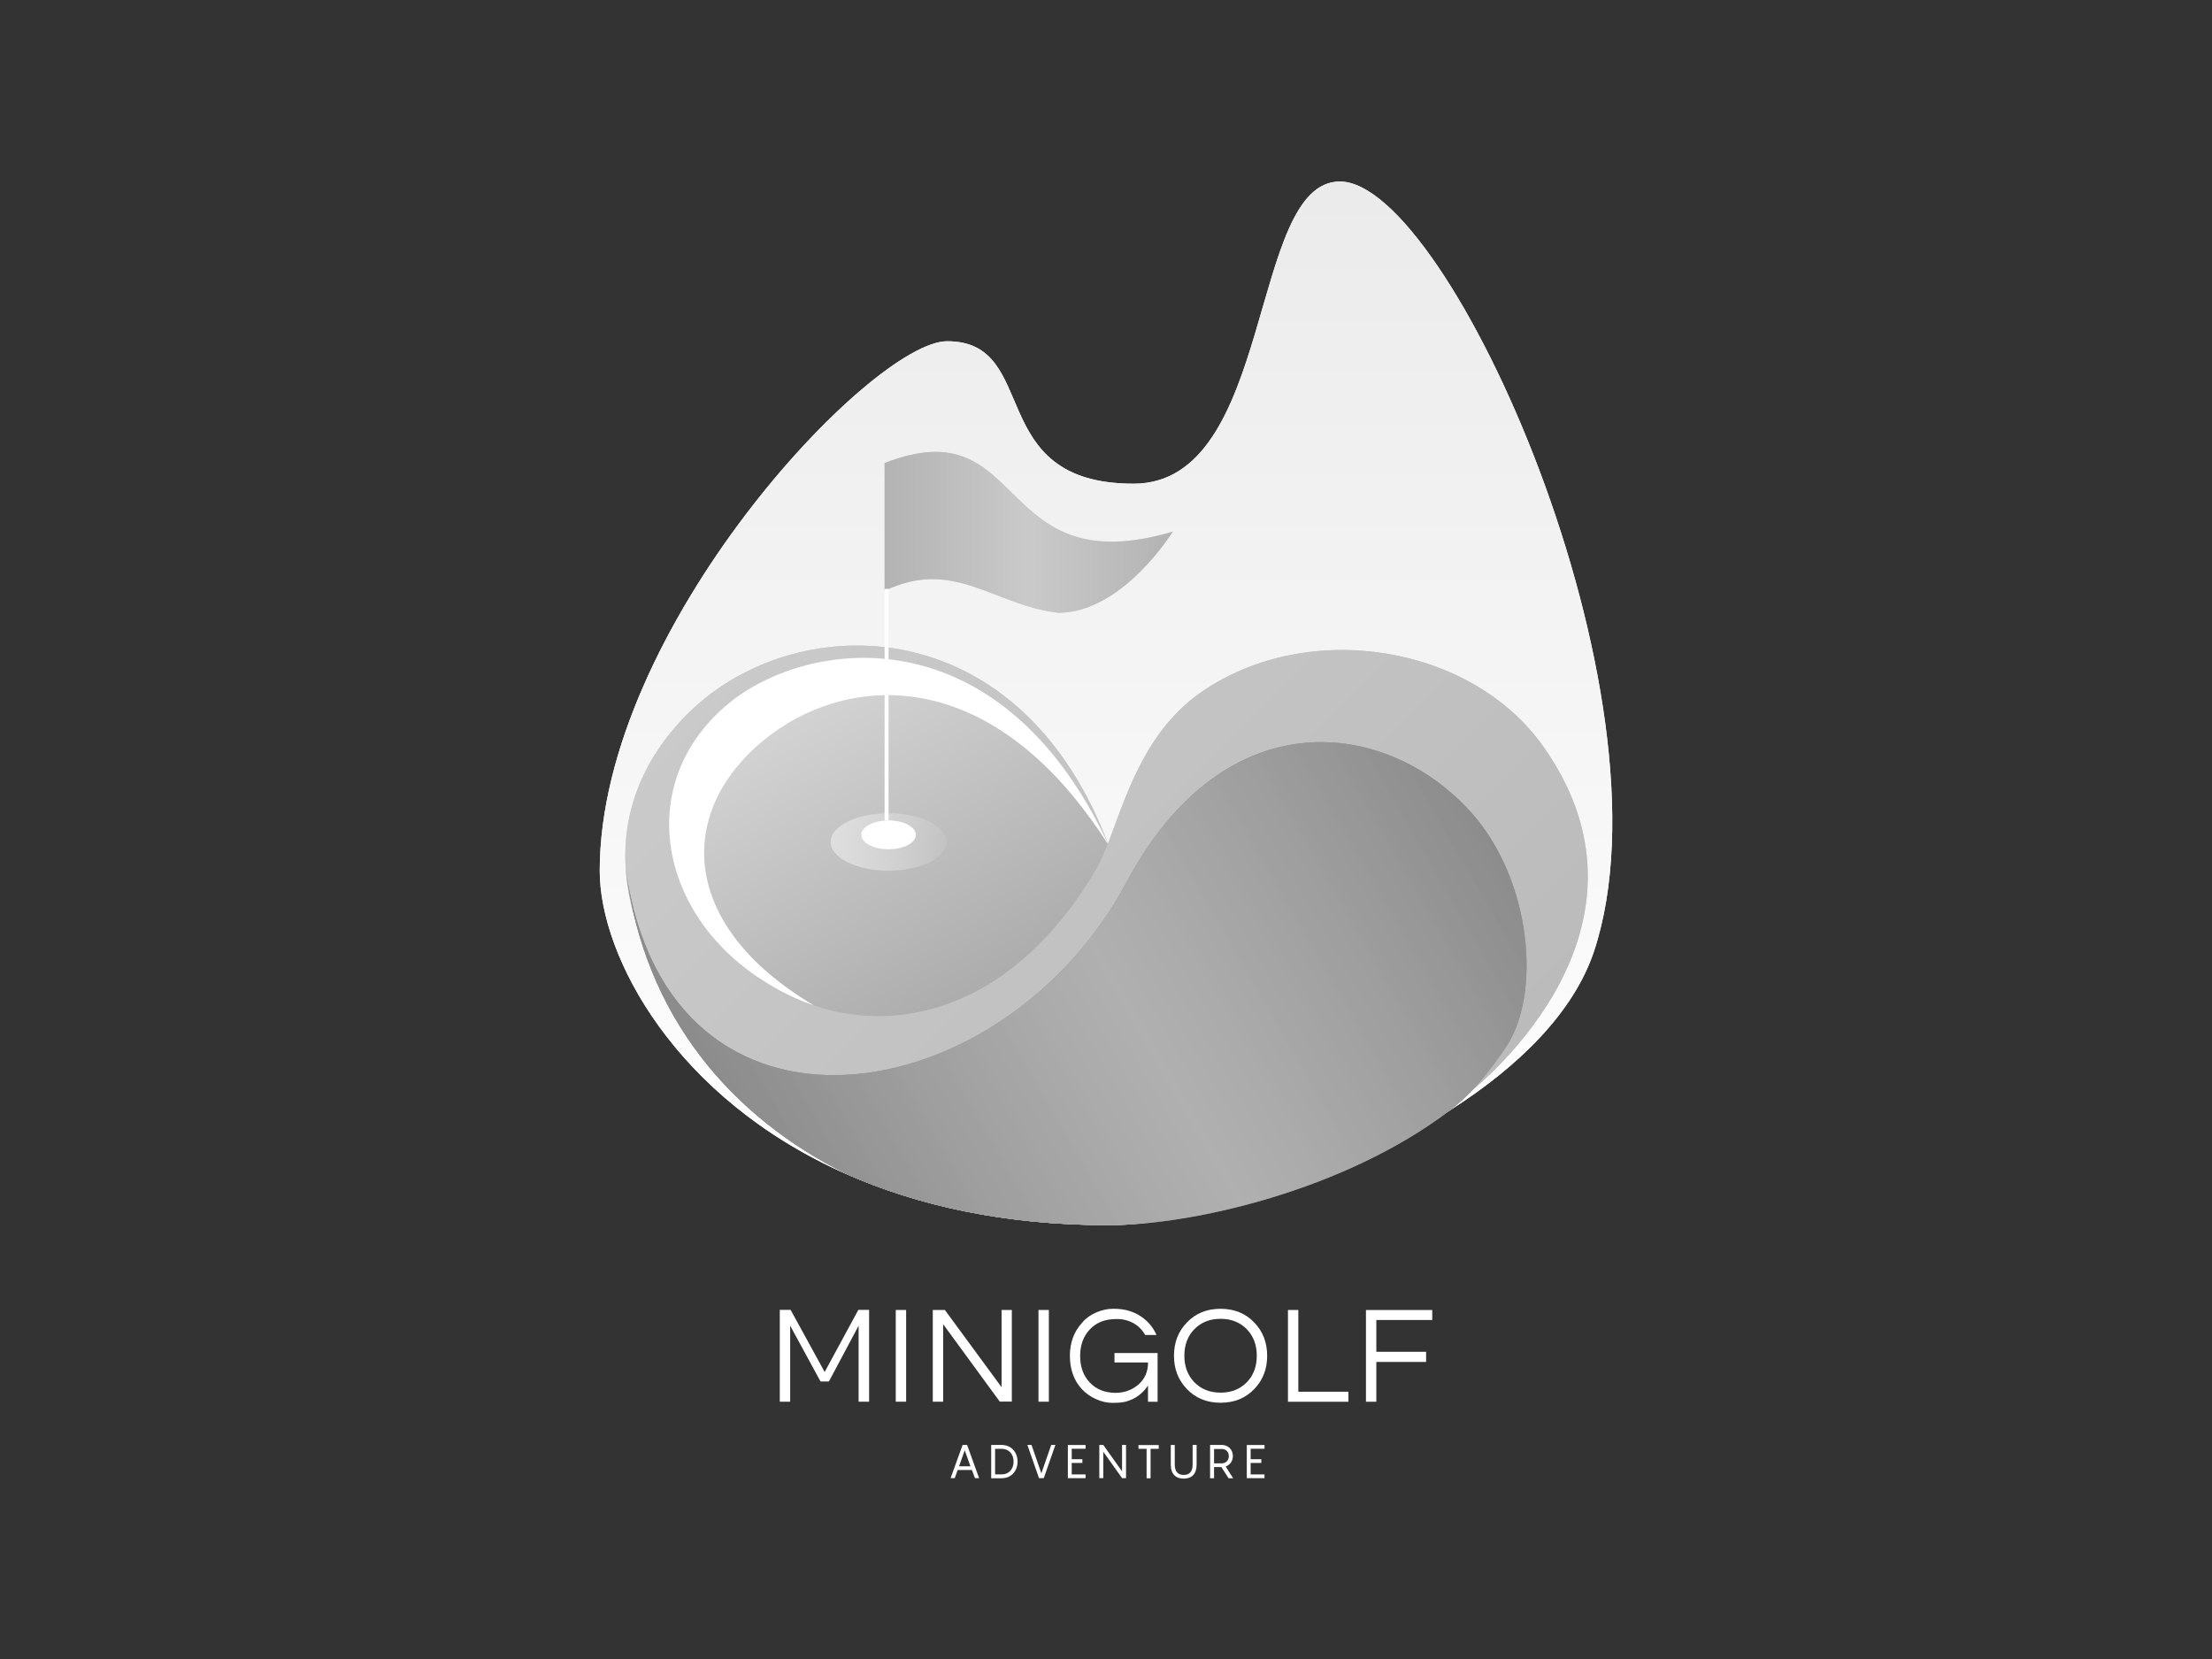 <?xml version="1.0" encoding="utf-8"?>
<!-- Generator: Adobe Illustrator 18.0.0, SVG Export Plug-In . SVG Version: 6.00 Build 0)  -->
<!DOCTYPE svg PUBLIC "-//W3C//DTD SVG 1.1//EN" "http://www.w3.org/Graphics/SVG/1.1/DTD/svg11.dtd">
<svg version="1.1" id="Layer_1" xmlns="http://www.w3.org/2000/svg" xmlns:xlink="http://www.w3.org/1999/xlink" x="0px" y="0px"
	 viewBox="0 0 5669.3 4252" enable-background="new 0 0 5669.3 4252" xml:space="preserve">
<rect x="0" y="0" width="5669.3" height="4252" fill="#333333" stroke="none"/>
<g>
	<g>
		<g>
			<g>
				<g>
					<path fill="#F0F0F0" d="M4085.7,2437.3c-52.2,157.6-193.8,296.5-368.8,408c-287.2,183.9-663.6,294.8-875.1,294.8
						c-268.5,0-491.3-50.9-672.1-130.7c-440.5-194.1-632.6-559.5-632.6-777.6c0-619.6,696.7-1357.2,890.5-1357.2
						c242.2,0,92.1,365.1,477.7,365.1c361.6,0,294.3-774.5,528.7-774.5C3714.5,465.2,4301.3,1784.9,4085.7,2437.3z"/>
					
						<linearGradient id="SVGID_1_" gradientUnits="userSpaceOnUse" x1="69.144" y1="113.512" x2="69.144" y2="766.085" gradientTransform="matrix(4.099 0 0 4.099 2551.218 -0.109)">
						<stop  offset="1.025641e-002" style="stop-color:#EBEBEB"/>
						<stop  offset="1" style="stop-color:#FFFFFF"/>
					</linearGradient>
					<path fill="url(#SVGID_1_)" d="M4085.7,2437.3c-52.2,157.6-193.8,296.5-368.8,408c-287.2,183.9-663.6,294.8-875.1,294.8
						c-268.5,0-491.3-50.9-672.1-130.7c-440.5-194.1-632.6-559.5-632.6-777.6c0-619.6,696.7-1357.2,890.5-1357.2
						c242.2,0,92.1,365.1,477.7,365.1c361.6,0,294.3-774.5,528.7-774.5C3714.5,465.2,4301.3,1784.9,4085.7,2437.3z"/>
				</g>
				<g>
					<path fill="#ABABAB" d="M2841.6,2166.7c-309.8-478.7-671.8-494.4-951.2-304.6c-243,164.8-150.2,509.4,193.4,714.1
						C2297.5,2805,3049.5,2334.9,2841.6,2166.7z"/>
					
						<linearGradient id="SVGID_2_" gradientUnits="userSpaceOnUse" x1="-120.683" y1="430.314" x2="-6.349" y2="628.346" gradientTransform="matrix(4.099 0 0 4.099 2551.218 -0.109)">
						<stop  offset="1.025641e-002" style="stop-color:#FFFFFF"/>
						<stop  offset="1" style="stop-color:#ABABAB"/>
					</linearGradient>
					<path opacity="0.5" fill="url(#SVGID_2_)" enable-background="new    " d="M2841.6,2166.7
						c-309.8-478.7-671.8-494.4-951.2-304.6c-243,164.8-150.2,509.4,193.4,714.1C2297.5,2805,3049.5,2334.9,2841.6,2166.7z"/>
				</g>
				<g>
					
						<linearGradient id="SVGID_3_" gradientUnits="userSpaceOnUse" x1="-78.739" y1="547.129" x2="-54.865" y2="505.779" gradientTransform="matrix(4.099 0 0 4.099 2551.218 -0.109)">
						<stop  offset="1.025641e-002" style="stop-color:#D4D4D4"/>
						<stop  offset="1" style="stop-color:#D4D4D4;stop-opacity:0"/>
					</linearGradient>
					<ellipse fill="url(#SVGID_3_)" cx="2277.4" cy="2157.9" rx="148.4" ry="73.7"/>
					
						<linearGradient id="SVGID_4_" gradientUnits="userSpaceOnUse" x1="-78.739" y1="505.779" x2="-54.865" y2="547.129" gradientTransform="matrix(4.099 0 0 4.099 2551.218 -0.109)">
						<stop  offset="1.025641e-002" style="stop-color:#FFFFFF"/>
						<stop  offset="1" style="stop-color:#FFFFFF;stop-opacity:0"/>
					</linearGradient>
					<ellipse opacity="0.3" fill="url(#SVGID_4_)" enable-background="new    " cx="2277.4" cy="2157.9" rx="148.4" ry="73.7"/>
				</g>
				<g>
					<path fill="#BBBBBB" d="M2839.6,2161.9c-213.9-561.9-718.6-599.1-1008.2-391c-119.1,85.6-450.4,405.4,2.4,937.2
						c576.2,676.5,846.2-125.2,1071.3-359.6c225.2-234.4,375.3-402.6,548.3-350.4c173,52.2,463,324.5,393.4,550.4
						c-69.6,225.9-91.8,260.7-91.8,260.7s544.2-408,200.9-895.3c-184.2-261.4-601.5-328.5-874.5-141.9
						c-183.2,125.2-213.9,358.9-274,460c-450.7,755.7-1267.2,203-1001.1-265.4c42-74.1,127.3-170.6,275.3-200.3
						c148.1-29.6,345.3,7.2,459.5,63.8C2686.7,1901.9,2839.6,2161.9,2839.6,2161.9z"/>
					
						<linearGradient id="SVGID_5_" gradientUnits="userSpaceOnUse" x1="-112.782" y1="366.696" x2="250.783" y2="730.261" gradientTransform="matrix(4.099 0 0 4.099 2551.218 -0.109)">
						<stop  offset="1.025641e-002" style="stop-color:#D0D0D0"/>
						<stop  offset="1" style="stop-color:#BBBBBB"/>
					</linearGradient>
					<path opacity="0.7" fill="url(#SVGID_5_)" enable-background="new    " d="M2839.6,2161.9c-213.9-561.9-718.6-599.1-1008.2-391
						c-119.1,85.6-450.4,405.4,2.4,937.2c576.2,676.5,846.2-125.2,1071.3-359.6c225.2-234.4,375.3-402.6,548.3-350.4
						c173,52.2,463,324.5,393.4,550.4c-69.6,225.9-91.8,260.7-91.8,260.7s544.2-408,200.9-895.3
						c-184.2-261.4-601.5-328.5-874.5-141.9c-183.2,125.2-213.9,358.9-274,460c-450.7,755.7-1267.2,203-1001.1-265.4
						c42-74.1,127.3-170.6,275.3-200.3c148.1-29.6,345.3,7.2,459.5,63.8C2686.7,1901.9,2839.6,2161.9,2839.6,2161.9z"/>
				</g>
				<g>
					<path fill="#B3B3B3" d="M2267.2,1186.8v327.5c177.5-85.3,279.8,37.5,445.2,56.3c165.5,0,293.4-208.1,293.4-208.1
						C2545.2,1499,2636.3,1041.8,2267.2,1186.8z"/>
					
						<linearGradient id="SVGID_6_" gradientUnits="userSpaceOnUse" x1="-69.299" y1="332.867" x2="110.896" y2="332.867" gradientTransform="matrix(4.099 0 0 4.099 2551.218 -0.109)">
						<stop  offset="0" style="stop-color:#B3B3B3"/>
						<stop  offset="0.5" style="stop-color:#FFFFFF"/>
						<stop  offset="1" style="stop-color:#B3B3B3"/>
					</linearGradient>
					<path opacity="0.3" fill="url(#SVGID_6_)" enable-background="new    " d="M2267.2,1186.8v327.5
						c177.5-85.3,279.8,37.5,445.2,56.3c165.5,0,293.4-208.1,293.4-208.1C2545.2,1499,2636.3,1041.8,2267.2,1186.8z"/>
				</g>
				<g>
					<path fill="#8C8C8C" d="M3858.1,2686c-40.3,58.7-84.2,116-141.3,159.3c-271.6,206.8-663.6,294.8-875.1,294.8
						c-268.5,0-491.3-50.9-672.1-130.7c-293.7-146-518.2-403.3-565.3-777.6c110.9,760.5,964.9,624.4,1282.9,29.4
						c254.2-476.3,670.5-416.9,883.7-178.5C3926.3,2256.7,3951.6,2550.9,3858.1,2686z"/>
					
						<linearGradient id="SVGID_7_" gradientUnits="userSpaceOnUse" x1="-150.593" y1="722.959" x2="280.702" y2="473.95" gradientTransform="matrix(4.099 0 0 4.099 2551.218 -0.109)">
						<stop  offset="1.025641e-002" style="stop-color:#8C8C8C"/>
						<stop  offset="0.5" style="stop-color:#B9B9B9;stop-opacity:0.8"/>
						<stop  offset="1" style="stop-color:#8C8C8C"/>
					</linearGradient>
					<path fill="url(#SVGID_7_)" d="M3858.1,2686c-40.3,58.7-84.2,116-141.3,159.3c-271.6,206.8-663.6,294.8-875.1,294.8
						c-268.5,0-491.3-50.9-672.1-130.7c-293.7-146-518.2-403.3-565.3-777.6c110.9,760.5,964.9,624.4,1282.9,29.4
						c254.2-476.3,670.5-416.9,883.7-178.5C3926.3,2256.7,3951.6,2550.9,3858.1,2686z"/>
				</g>
			</g>
			<g>
				<path fill="#FFFFFF" d="M2322.4,3592.5h-26.6v-235.1h26.6V3592.5z"/>
				<path fill="#FFFFFF" d="M2593.3,3357.1v235.1h-31l-145-198.3v198.6h-26.6v-235.1h31l145.3,197.9v-197.9h26.3L2593.3,3357.1
					L2593.3,3357.1z"/>
				<path fill="#FFFFFF" d="M2688.2,3592.5h-26.6v-235.1h26.6V3592.5z"/>
				<path fill="#FFFFFF" d="M2809.3,3363.9c14.3-6.2,29-9.6,44-9.6c15.1,0,28.3,1.7,39.5,5.1c11.2,3.4,21.1,7.8,30,13.7
					c18.7,11.9,32.4,28.3,41.3,48.4h-29c-7.2-12.7-17.1-22.9-29.7-30c-12.7-7.2-27-10.9-42.9-10.9s-29.7,2.4-41.3,7.2
					c-11.2,4.7-20.8,11.6-28.6,20.1c-16.1,17.4-24.2,40-24.2,67.3c0,27.6,7.8,49.8,23.9,67.3c16.7,18.1,39.2,27.3,66.8,27.3
					c22.1,0,41.3-6.8,57.7-20.5c17.1-14.3,25.6-33.5,25.6-57.3h-86v-24.2h110.5v124.9h-24.6v-41.6c-13.7,20.5-32,34.1-55.9,41
					c-8.9,2.4-20.5,3.4-34.8,3.4c-14.3,0-28.6-3.1-42.6-9.6c-14.3-6.2-26.3-15-36.2-25.6c-20.5-22.1-30.7-50.9-30.7-85.3
					c0-34.1,10.6-62.4,31.7-85.3C2783,3378.6,2795,3370.1,2809.3,3363.9z"/>
				<path fill="#FFFFFF" d="M3128.3,3354.4c35.1,0,63.8,11.6,86.3,35.1c22.1,22.9,33.1,51.2,33.1,85.3c0,34.1-10.9,62.4-33.1,85.3
					c-22.6,23.6-51.2,35.1-86.3,35.1c-35.1,0-63.8-11.6-86.3-35.1c-22.1-22.9-33.1-51.2-33.1-85.3c0-34.1,10.9-62.4,33.1-85.3
					C3064.5,3365.9,3093.1,3354.4,3128.3,3354.4z M3128.3,3569.3c28,0,50.5-9.2,67.9-27.3c16.7-17.4,24.9-40,24.9-67.3
					s-8.2-49.4-24.9-67.3c-17.4-18.1-40-27.3-67.9-27.3c-28,0-50.5,9.2-67.9,27.3c-16.7,17.4-24.9,40-24.9,67.3s8.2,49.4,24.9,67.3
					C3077.8,3560.1,3100.3,3569.3,3128.3,3569.3z"/>
				<path fill="#FFFFFF" d="M3327.6,3357.1V3567h128.3v25.6h-154.9v-235.1h26.6V3357.1z"/>
				<path fill="#FFFFFF" d="M3527.5,3382.7v81.9h127.6v26h-127.6v102h-26.6v-235.1h169.9v25.6h-143.2V3382.7z"/>
				<g>
					<g>
						<polygon fill="#FFFFFF" points="2199.9,3357.1 2113.6,3516.4 2026.3,3357.1 1998.6,3357.1 1998.6,3592.5 2025.2,3592.5 
							2025.2,3397.7 2103,3540.7 2124.5,3540.7 2200.6,3397.7 2200.6,3592.5 2227.5,3592.5 2227.5,3357.1 						"/>
					</g>
				</g>
			</g>
			<g>
				<path fill="#FFFFFF" d="M2491,3767.6h-36.5l-7.5,20.8h-10.6l30.7-85h11.6l30.7,85h-10.6L2491,3767.6z M2487.2,3758l-14.6-41
					l-14.6,41H2487.2z"/>
				<path fill="#FFFFFF" d="M2608,3746.1c0,23.9-16.1,42.6-40.3,42.6h-27.3v-85.3h27.3C2591.9,3703.4,2608,3722.2,2608,3746.1z
					 M2597.8,3746.1c0-19.8-12.7-32.8-30-32.8h-17.4v65.5h17.4C2585.1,3778.8,2597.8,3765.8,2597.8,3746.1z"/>
				<path fill="#FFFFFF" d="M2704.9,3703.4l-29.7,85h-12.3l-29.7-85h10.6l25.2,72.7l25.2-72.7H2704.9L2704.9,3703.4z"/>
				<path fill="#FFFFFF" d="M2746.8,3713.3v26.6h27.3v9.6h-27.3v29.4h35.5v9.6h-45.4v-85h45.4v9.6h-35.5V3713.3z"/>
				<path fill="#FFFFFF" d="M2886,3703.4v85h-10.2l-48.1-67.6v67.6h-10.2v-85h10.2l48.1,67.6v-67.6H2886z"/>
				<path fill="#FFFFFF" d="M2969.7,3713.3h-20.8v75.4h-10.2v-75.4h-20.8v-9.6h51.9V3713.3z"/>
				<path fill="#FFFFFF" d="M3033.8,3789.7c-20.1,0-33.1-11.2-33.1-36.1v-50.2h10.2v50.2c0,19.1,9.2,26.6,22.9,26.6
					c13.7,0,22.9-7.2,22.9-26.6v-50.2h10.2v50.2C3066.9,3778.5,3053.9,3789.7,3033.8,3789.7z"/>
				<path fill="#FFFFFF" d="M3130.3,3760.1h-18.7v28.6h-10.2v-85.3h30.4c14.6,0,28,10.6,28,28.3c0,13.7-8.2,23.2-18.4,27l19.1,30
					h-11.7L3130.3,3760.1z M3111.6,3750.5h20.1c9.2,0,17.7-6.8,17.7-18.4s-8.2-18.4-17.7-18.4h-20.1V3750.5z"/>
				<path fill="#FFFFFF" d="M3205.4,3713.3v26.6h27.3v9.6h-27.3v29.4h35.5v9.6h-45.4v-85h45.4v9.6h-35.5V3713.3z"/>
			</g>
		</g>
	</g>
	<ellipse fill="#FFFFFF" cx="2277.4" cy="2139.7" rx="69.9" ry="36.9"/>
	<rect x="2267.2" y="1509.4" fill="#FFFFFF" width="10.2" height="593.5"/>
	<path fill="#FFFFFF" d="M2839.6,2161.9c-309.8-479-682.7-427.5-880.6-266.1c-227.2,185.6-218.3,475.3,125.2,680
		c-377.7-136.2-493.3-545.5-216.3-773.2C2068.9,1637.5,2559.6,1565.9,2839.6,2161.9z"/>
</g>
</svg>

